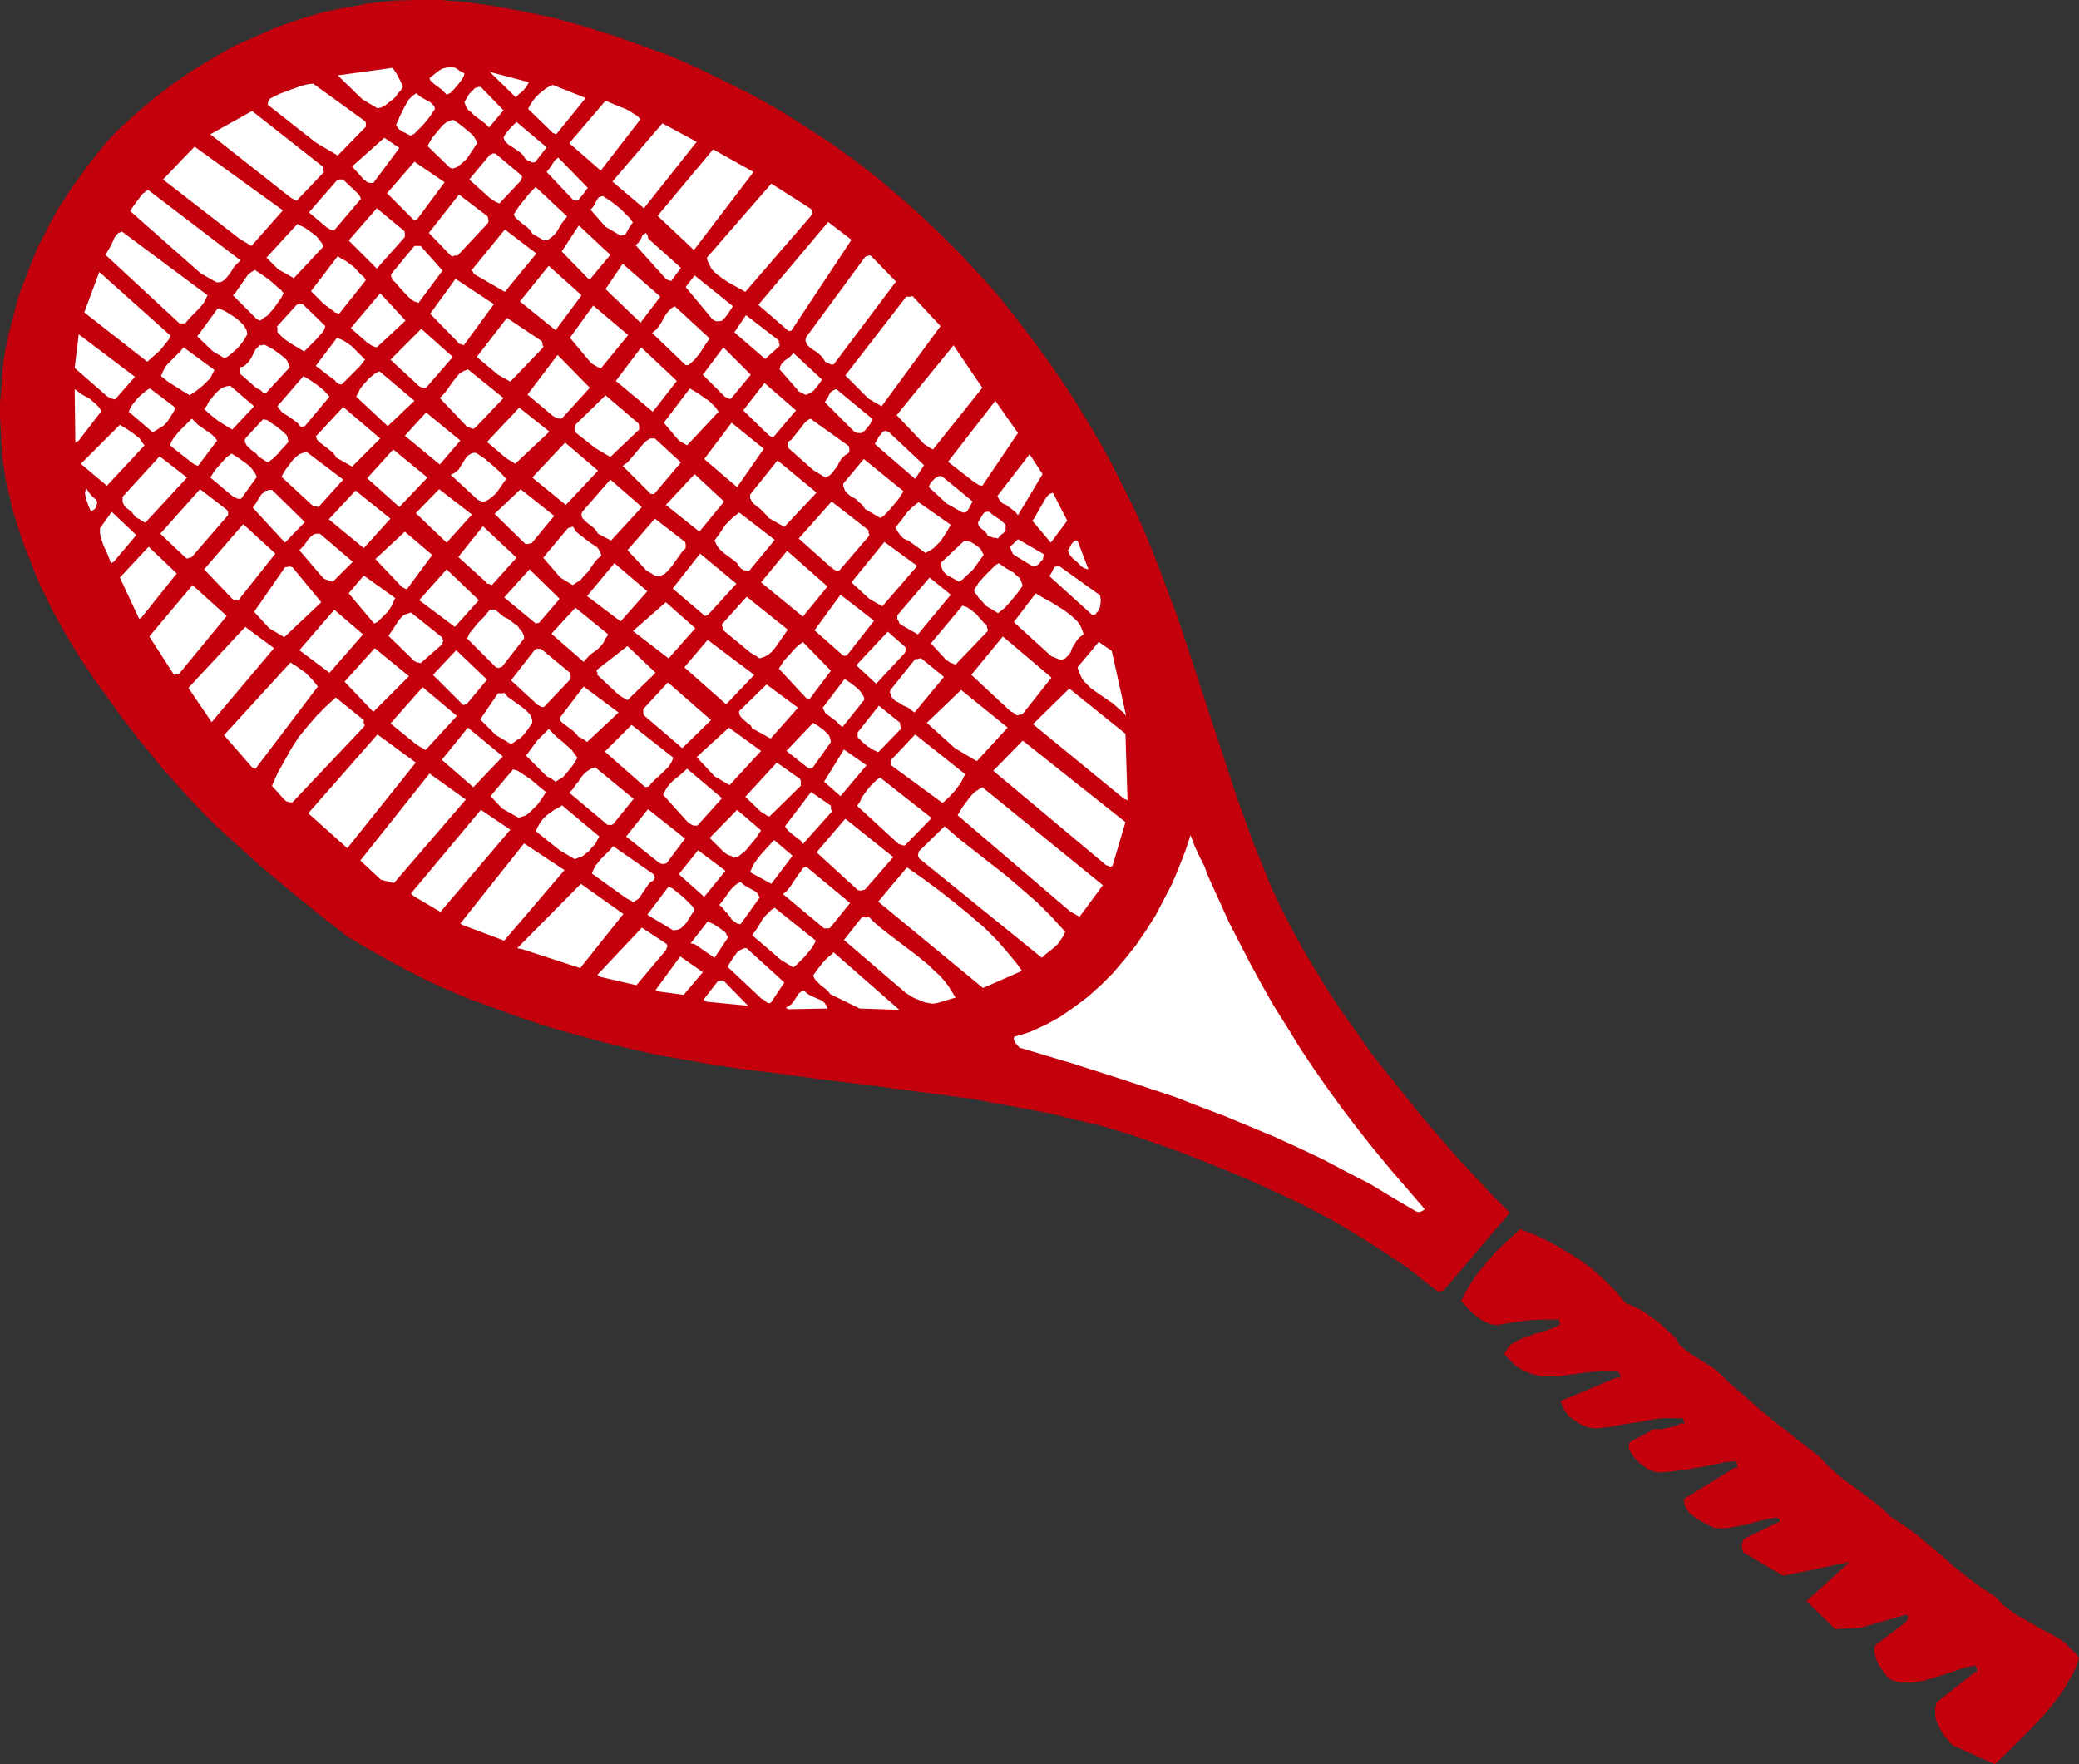 <?xml version="1.0" encoding="UTF-8" standalone="no"?>
<svg
   version="1.0"
   width="129.766mm"
   height="110.108mm"
   id="svg200"
   sodipodi:docname="Tennis - Equipment 17.wmf"
   xmlns:inkscape="http://www.inkscape.org/namespaces/inkscape"
   xmlns:sodipodi="http://sodipodi.sourceforge.net/DTD/sodipodi-0.dtd"
   xmlns="http://www.w3.org/2000/svg"
   xmlns:svg="http://www.w3.org/2000/svg">
  <rect width="100%" height="100%" fill="#333333" stroke="none"/>
  <sodipodi:namedview
     id="namedview200"
     pagecolor="#ffffff"
     bordercolor="#000000"
     borderopacity="0.25"
     inkscape:showpageshadow="2"
     inkscape:pageopacity="0.0"
     inkscape:pagecheckerboard="0"
     inkscape:deskcolor="#d1d1d1"
     inkscape:document-units="mm" />
  <defs
     id="defs1">
    <pattern
       id="WMFhbasepattern"
       patternUnits="userSpaceOnUse"
       width="6"
       height="6"
       x="0"
       y="0" />
  </defs>
  <path
     style="fill:#c4000c;fill-opacity:1;fill-rule:evenodd;stroke:none"
     d="m 81.931,220.926 5.494,3.232 5.494,3.071 5.818,3.071 5.818,2.747 6.141,2.586 6.141,2.263 6.302,2.263 6.302,2.101 6.302,1.778 6.464,1.778 6.626,1.616 6.464,1.455 6.464,1.131 6.464,1.131 6.464,0.97 6.464,0.808 12.12,1.616 11.958,1.455 12.12,1.616 12.12,1.616 5.979,1.131 6.141,1.131 5.979,1.131 5.979,1.455 6.141,1.455 5.979,1.778 6.141,2.101 5.979,2.101 8.242,3.232 8.242,3.394 8.08,3.717 3.878,1.778 4.04,2.101 3.717,1.939 3.878,2.263 3.717,2.263 3.555,2.263 3.717,2.424 3.555,2.424 3.394,2.747 3.394,2.586 h 0.323 0.162 0.162 l 0.162,-0.162 h 0.162 l 0.485,-0.162 15.514,-18.262 -4.363,-4.364 -4.202,-4.525 -4.202,-4.525 -4.04,-4.687 -4.04,-4.687 -3.878,-4.848 -3.878,-4.848 -3.717,-4.687 -3.555,-5.01 -3.555,-5.01 -3.232,-4.848 -3.07,-5.01 -2.909,-4.848 -2.747,-5.01 -2.586,-5.01 -2.262,-4.848 -2.101,-5.172 -2.101,-5.172 -3.878,-10.666 -3.555,-10.828 -7.11,-21.656 -3.555,-10.666 -1.939,-5.172 -1.939,-5.172 -1.939,-5.01 -2.101,-5.01 -2.262,-5.01 -2.586,-5.172 -2.586,-5.172 -2.747,-5.01 -3.07,-5.172 -3.07,-5.01 -3.394,-5.172 -3.394,-4.848 -3.717,-5.01 -3.717,-4.848 -3.878,-4.848 -4.202,-4.687 -4.202,-4.525 -4.525,-4.525 -4.525,-4.364 -4.686,-4.202 -5.494,-4.687 -5.818,-4.525 -5.818,-4.202 -5.979,-3.879 -6.141,-3.879 -6.302,-3.556 -6.464,-3.232 -6.626,-3.232 -6.626,-2.909 -6.787,-2.424 -6.787,-2.424 -6.787,-2.101 L 130.573,4.202 123.624,2.747 116.675,1.455 109.726,0.485 103.909,0 h -5.656 l -5.656,0.162 -5.494,0.646 -5.494,0.97 -5.494,1.131 -5.333,1.616 -5.171,1.778 -5.171,2.263 -5.171,2.263 -4.848,2.747 -4.848,2.909 -4.686,3.232 -4.686,3.556 -4.525,3.879 -4.202,3.879 -2.262,2.424 -2.101,2.586 -2.101,2.586 -1.939,2.747 -1.939,2.586 -1.778,2.747 -1.778,2.747 -1.616,2.909 -1.454,2.909 -1.454,2.747 -1.293,3.071 -1.131,2.909 -1.131,2.909 -1.131,3.071 -0.808,3.071 -0.808,3.071 -0.808,3.071 -0.646,3.071 -0.485,3.232 -0.323,3.071 L 0.323,91.797 0,94.867 v 3.232 l 0.162,3.071 0.162,3.232 0.162,3.071 0.485,3.232 0.485,3.071 0.808,3.232 0.646,3.071 0.97,3.071 0.97,3.071 1.131,3.232 1.293,3.071 1.131,3.071 1.293,2.909 2.747,5.656 3.07,5.495 3.232,5.333 3.555,5.333 3.878,5.333 1.939,2.747 2.101,2.747 2.747,3.555 2.909,3.555 2.909,3.555 3.07,3.394 3.07,3.394 3.07,3.232 3.232,3.232 3.394,3.071 6.626,5.98 6.949,5.818 6.949,5.656 z"
     id="path1" />
  <path
     style="fill:#ffffff;fill-opacity:1;fill-rule:evenodd;stroke:none"
     d="m 89.849,207.512 3.07,0.808 16.968,-19.717 -8.565,-6.141 -16.322,20.525 z"
     id="path2" />
  <path
     style="fill:#ffffff;fill-opacity:1;fill-rule:evenodd;stroke:none"
     d="m 97.606,211.391 6.302,3.717 16.483,-19.394 -6.949,-4.687 -16.483,19.717 z"
     id="path3" />
  <path
     style="fill:#ffffff;fill-opacity:1;fill-rule:evenodd;stroke:none"
     d="m 109.08,218.178 9.858,3.717 14.221,-16.646 -9.534,-6.303 -15.029,18.909 z"
     id="path4" />
  <path
     style="fill:#ffffff;fill-opacity:1;fill-rule:evenodd;stroke:none"
     d="M 81.931,200.078 98.091,179.876 89.041,173.25 72.72,191.835 Z"
     id="path5" />
  <path
     style="fill:#ffffff;fill-opacity:1;fill-rule:evenodd;stroke:none"
     d="m 122.977,223.835 13.898,4.525 10.181,-12.767 -10.019,-7.111 -15.029,15.192 z"
     id="path6" />
  <path
     style="fill:#ffffff;fill-opacity:1;fill-rule:evenodd;stroke:none"
     d="m 66.902,188.442 0.323,0.323 0.485,0.323 0.646,0.162 h 0.646 L 85.971,171.31 v -0.485 l -0.162,-0.162 v -0.323 -0.485 l -6.626,-5.333 -2.262,2.101 -2.262,2.263 -2.101,2.424 -2.101,2.586 -1.778,2.747 -1.616,2.909 -1.616,2.909 -1.293,2.909 z"
     id="path7" />
  <path
     style="fill:#ffffff;fill-opacity:1;fill-rule:evenodd;stroke:none"
     d="m 141.723,230.461 8.403,1.939 6.949,-8.242 0.323,-0.808 v -0.485 l -0.323,-0.323 -5.656,-3.717 -10.504,11.151 z"
     id="path8" />
  <path
     style="fill:#ffffff;fill-opacity:1;fill-rule:evenodd;stroke:none"
     d="m 59.469,181.007 0.808,0.323 14.706,-19.394 -0.646,-0.808 -0.646,-0.808 -1.616,-1.616 -1.778,-1.293 -1.778,-1.131 -15.675,17.131 z"
     id="path9" />
  <path
     style="fill:#ffffff;fill-opacity:1;fill-rule:evenodd;stroke:none"
     d="m 155.136,233.855 6.141,0.808 4.525,-5.333 -5.333,-3.717 -5.818,7.919 z"
     id="path10" />
  <path
     style="fill:#ffffff;fill-opacity:1;fill-rule:evenodd;stroke:none"
     d="M 49.934,170.341 64.64,152.887 57.853,147.877 44.44,162.26 Z"
     id="path11" />
  <path
     style="fill:#c4000c;fill-opacity:1;fill-rule:evenodd;stroke:none"
     d="m 460.559,411.63 10.019,4.525 2.909,-2.747 2.747,-2.747 2.909,-2.909 2.909,-3.071 2.586,-3.071 1.293,-1.778 1.131,-1.616 0.97,-1.778 0.97,-1.616 0.808,-1.778 0.646,-1.939 -0.97,-1.293 -1.131,-0.97 -0.97,-1.131 -1.293,-0.97 -2.586,-1.455 -2.747,-1.455 -2.747,-1.616 -2.586,-1.455 -1.293,-0.97 -1.293,-0.97 -1.131,-1.131 -1.131,-1.131 -3.232,-2.101 -3.232,-2.424 -3.07,-2.424 -2.909,-2.586 -3.07,-2.586 -2.909,-2.424 -3.07,-2.263 -3.07,-1.939 -2.101,-2.101 -2.262,-1.778 -4.363,-3.232 -2.262,-1.616 -1.939,-1.616 -1.939,-1.778 -1.778,-1.939 -5.818,-4.525 -5.494,-4.364 -2.747,-2.263 -2.586,-2.263 -2.586,-2.263 -2.424,-2.101 -0.808,-0.808 -0.808,-0.808 -1.616,-1.455 -1.778,-1.131 -1.778,-1.131 -1.616,-0.97 -1.616,-1.131 -1.454,-1.293 -0.485,-0.808 -0.485,-0.808 -2.747,-2.586 -1.454,-1.293 -1.454,-0.97 -1.454,-1.131 -1.454,-0.808 -1.616,-0.808 -1.616,-0.646 -2.424,-2.909 -2.586,-2.586 -2.909,-2.586 -3.07,-2.263 -3.394,-2.101 -3.394,-1.939 -3.394,-1.616 -3.717,-1.455 -1.939,1.778 -2.101,1.939 -1.939,1.939 -1.939,2.263 -1.778,2.101 -1.616,2.263 -1.454,2.424 -1.131,2.263 0.808,0.808 0.808,0.97 0.97,0.97 0.97,0.808 1.131,0.808 1.131,0.646 1.293,0.485 1.293,0.162 2.101,-0.323 1.778,-0.323 3.555,-0.485 3.555,-0.162 h 1.616 1.778 0.162 0.162 v 0.323 l 0.162,0.323 v 0.646 l -0.162,0.162 -0.162,-0.162 -0.646,0.485 -0.97,0.323 -1.616,0.646 -1.939,0.485 -1.778,0.646 -1.778,0.646 -1.616,0.808 -0.808,0.485 -0.646,0.808 -0.485,0.646 -0.485,0.808 0.808,0.97 0.646,0.646 1.293,1.293 1.616,0.97 1.454,0.646 1.616,0.485 1.616,0.323 h 1.778 1.778 l 3.555,-0.485 3.555,-0.485 3.555,-0.323 h 1.778 1.778 v 0 l 0.162,0.323 0.323,0.646 0.162,0.323 -0.162,0.323 -0.162,0.162 -0.162,-0.162 -0.162,-0.162 -13.574,5.656 0.485,1.293 0.646,1.131 0.808,1.131 1.131,0.808 1.131,0.808 1.293,0.646 1.454,0.485 1.616,0.162 2.747,-0.323 2.586,-0.485 5.171,-0.808 2.424,-0.485 2.424,-0.323 h 2.424 2.424 v -0.162 l 0.162,0.162 0.162,0.808 0.162,0.323 v 0.162 l -0.323,0.162 v -0.162 l -0.323,-0.162 -0.646,0.323 -0.646,0.323 -1.778,0.485 -1.778,0.323 h -0.808 -0.808 l -5.818,3.071 -0.162,0.323 v 0.485 0.97 l 0.646,0.97 0.646,0.97 0.97,0.97 0.97,0.808 1.131,0.808 1.131,0.485 1.131,0.323 h 1.131 l 2.262,-0.162 2.101,-0.323 4.363,-0.646 4.202,-0.808 2.101,-0.485 2.262,-0.162 h 0.162 l 0.162,0.162 0.162,0.646 v 0.485 0.162 l -0.162,0.162 -0.323,-0.162 -12.12,7.434 0.162,1.293 0.485,0.97 0.646,0.97 0.97,0.808 1.131,0.808 1.131,0.646 2.586,1.293 1.778,0.162 1.778,-0.162 1.778,-0.323 1.778,-0.323 3.717,-0.97 1.939,-0.485 1.939,-0.323 0.323,0.162 0.323,0.162 0.162,0.323 v 0.323 l -8.403,4.04 -0.162,0.323 -0.162,0.323 -0.162,0.485 v 0.485 0.323 0.323 l 0.162,0.485 0.162,0.485 9.373,5.495 15.675,-3.232 -10.181,9.212 6.787,6.626 5.979,-0.323 10.666,-3.071 h 0.162 l 0.323,0.162 v 0.162 0.323 l -0.162,0.485 -0.162,0.485 -7.434,5.656 -0.162,1.131 0.162,0.97 0.323,1.131 0.485,1.131 0.646,0.97 0.646,0.97 0.808,0.97 0.97,0.808 1.454,0.485 1.293,0.162 h 1.131 1.293 l 2.586,-0.485 2.262,-0.646 2.424,-0.808 2.424,-0.808 2.424,-0.808 2.424,-0.485 h 0.162 v 0.162 l 0.323,0.646 v 0.323 0.323 0.162 l -0.323,-0.162 -9.211,7.273 -0.323,1.455 v 1.293 l 0.162,1.293 0.485,1.131 0.646,1.293 0.808,1.293 0.97,1.131 z"
     id="path12" />
  <path
     style="fill:#ffffff;fill-opacity:1;fill-rule:evenodd;stroke:none"
     d="m 166.609,236.279 9.858,0.97 -5.818,-5.98 h -0.485 v 0 h -0.162 l -0.323,0.162 h -0.323 l -3.394,4.364 z"
     id="path13" />
  <path
     style="fill:#ffffff;fill-opacity:1;fill-rule:evenodd;stroke:none"
     d="m 42.178,159.028 11.312,-13.737 -8.08,-7.273 -10.181,12.121 5.818,9.05 z"
     id="path14" />
  <path
     style="fill:#ffffff;fill-opacity:1;fill-rule:evenodd;stroke:none"
     d="m 179.699,235.633 0.485,0.162 0.485,0.485 0.485,0.323 h 0.646 l 3.232,-4.848 -8.888,-8.081 h -0.485 v 0 l -0.485,0.162 -0.323,0.162 -0.646,0.323 -0.323,0.323 -0.808,1.131 -0.323,0.485 -0.323,0.485 -0.808,1.293 z"
     id="path15" />
  <path
     style="fill:#ffffff;fill-opacity:1;fill-rule:evenodd;stroke:none"
     d="m 186.001,238.057 9.211,-0.162 -0.323,-0.808 -0.485,-0.646 -0.646,-0.485 -0.808,-0.323 -1.778,-0.808 -0.808,-0.485 -0.646,-0.646 -0.646,0.162 -0.646,0.485 -0.323,0.485 -0.808,1.293 -0.485,0.646 -0.646,0.485 -0.808,0.485 z"
     id="path16" />
  <path
     style="fill:#ffffff;fill-opacity:1;fill-rule:evenodd;stroke:none"
     d="m 33.29,145.776 8.403,-10.505 -6.626,-6.303 -6.787,7.273 4.525,9.697 z"
     id="path17" />
  <path
     style="fill:#ffffff;fill-opacity:1;fill-rule:evenodd;stroke:none"
     d="m 163.862,222.704 4.686,3.232 3.232,-4.848 -0.323,-0.485 -0.323,-0.646 -0.646,-0.485 -0.646,-0.485 -1.454,-0.97 -1.454,-0.646 -4.04,5.172 z"
     id="path18" />
  <path
     style="fill:#ffffff;fill-opacity:1;fill-rule:evenodd;stroke:none"
     d="m 153.197,216.077 5.656,3.394 0.97,-0.162 0.808,-0.323 0.646,-0.646 0.646,-0.646 0.97,-1.616 0.97,-1.455 -0.485,-0.808 -0.646,-0.646 -1.454,-1.455 -1.778,-1.455 -0.808,-0.646 -0.97,-0.485 -5.01,6.626 z"
     id="path19" />
  <path
     style="fill:#ffffff;fill-opacity:1;fill-rule:evenodd;stroke:none"
     d="m 147.056,211.391 0.485,0.323 0.485,0.323 0.646,0.323 0.323,0.162 0.323,0.323 0.808,-0.485 0.646,-0.485 0.97,-1.455 0.97,-1.455 0.646,-0.808 0.808,-0.485 0.162,-0.323 0.162,-0.323 -0.162,-0.485 -0.162,-0.323 -9.534,-6.626 -0.646,0.808 -0.646,0.646 -0.808,0.808 -0.808,0.808 -0.646,0.808 -0.646,0.808 -0.485,0.97 -0.323,0.808 z"
     id="path20" />
  <path
     style="fill:#ffffff;fill-opacity:1;fill-rule:evenodd;stroke:none"
     d="m 132.027,200.563 3.555,2.101 0.808,-0.323 0.97,-0.323 0.808,-0.646 0.808,-0.646 0.646,-0.808 0.808,-0.808 0.485,-0.97 0.485,-0.808 -8.888,-7.434 v 0.162 l -0.808,0.485 -0.97,0.485 -1.778,1.293 -0.808,0.808 -0.646,0.808 -0.646,1.131 -0.485,0.97 z"
     id="path21" />
  <path
     style="fill:#ffffff;fill-opacity:1;fill-rule:evenodd;stroke:none"
     d="m 118.453,190.704 3.717,2.101 h 0.485 l 0.485,-0.162 0.97,-0.323 0.97,-0.808 0.808,-0.808 0.97,-0.97 0.808,-1.131 0.646,-0.97 0.485,-0.808 -0.808,-0.646 -0.97,-0.808 -1.939,-1.616 -1.939,-1.293 -0.97,-0.646 -1.131,-0.323 -5.333,6.303 z"
     id="path22" />
  <path
     style="fill:#ffffff;fill-opacity:1;fill-rule:evenodd;stroke:none"
     d="m 111.665,185.694 6.949,-7.273 -8.242,-6.788 -6.141,7.596 z"
     id="path23" />
  <path
     style="fill:#ffffff;fill-opacity:1;fill-rule:evenodd;stroke:none"
     d="m 195.859,234.501 6.949,3.394 9.373,0.323 -15.514,-13.576 -0.485,0.485 -0.646,0.485 -1.293,1.293 -1.293,1.616 -1.131,1.616 0.323,0.646 0.323,0.485 1.131,1.131 1.293,0.97 0.485,0.485 z"
     id="path24" />
  <path
     style="fill:#ffffff;fill-opacity:1;fill-rule:evenodd;stroke:none"
     d="m 26.826,132.523 5.333,-6.303 -5.818,-5.495 -2.747,3.879 v 1.131 l 0.162,0.97 0.323,0.97 0.323,0.97 0.97,2.101 0.808,2.101 z"
     id="path25" />
  <path
     style="fill:#ffffff;fill-opacity:1;fill-rule:evenodd;stroke:none"
     d="m 98.091,175.512 0.97,0.646 0.646,0.323 0.323,0.162 0.323,0.323 7.434,-8.081 -8.08,-6.788 -7.595,8.566 z"
     id="path26" />
  <path
     style="fill:#ffffff;fill-opacity:1;fill-rule:evenodd;stroke:none"
     d="m 184.224,226.421 2.909,1.778 0.646,-0.485 0.646,-0.646 1.454,-1.455 1.454,-1.778 0.646,-0.97 0.485,-0.97 -9.696,-7.757 -0.808,0.485 -0.646,0.646 -0.808,0.808 -0.646,0.808 -1.131,1.939 -1.293,1.778 z"
     id="path27" />
  <path
     style="fill:#ffffff;fill-opacity:1;fill-rule:evenodd;stroke:none"
     d="m 88.072,167.917 8.403,-8.404 -8.08,-6.626 -7.11,7.919 z"
     id="path28" />
  <path
     style="fill:#ffffff;fill-opacity:1;fill-rule:evenodd;stroke:none"
     d="m 174.689,218.017 4.525,-6.303 -0.323,-0.646 -0.323,-0.485 -0.646,-0.485 -0.646,-0.323 -1.454,-0.808 -0.646,-0.485 -0.485,-0.485 -0.808,0.485 -0.646,0.485 -0.646,0.646 -0.646,0.808 -1.131,1.616 -1.131,1.455 0.646,0.485 0.485,0.646 1.293,1.455 0.485,0.808 0.646,0.485 0.646,0.485 z"
     id="path29" />
  <path
     style="fill:#ffffff;fill-opacity:1;fill-rule:evenodd;stroke:none"
     d="m 77.73,158.705 7.918,-9.05 -6.787,-5.818 -8.242,9.535 z"
     id="path30" />
  <path
     style="fill:#ffffff;fill-opacity:1;fill-rule:evenodd;stroke:none"
     d="m 166.125,211.552 5.01,-6.141 -6.464,-4.848 -4.525,5.656 z"
     id="path31" />
  <path
     style="fill:#ffffff;fill-opacity:1;fill-rule:evenodd;stroke:none"
     d="m 155.621,203.633 h 0.162 l 0.323,0.162 h 0.485 l 0.646,-0.162 4.363,-5.818 -8.726,-6.949 -5.171,6.465 z"
     id="path32" />
  <path
     style="fill:#ffffff;fill-opacity:1;fill-rule:evenodd;stroke:none"
     d="m 63.509,148.2 3.555,2.101 8.726,-8.242 -6.787,-8.242 -0.485,-0.162 h -0.323 l -0.97,0.162 -7.272,10.505 z"
     id="path33" />
  <path
     style="fill:#ffffff;fill-opacity:1;fill-rule:evenodd;stroke:none"
     d="m 143.339,194.583 h 0.323 0.162 0.485 l 0.323,-0.162 4.848,-5.98 -9.05,-7.434 -0.97,0.323 -0.808,0.485 -0.808,0.646 -0.808,0.97 -0.485,0.808 -0.808,0.97 -0.646,0.97 -0.808,0.808 z"
     id="path34" />
  <path
     style="fill:#ffffff;fill-opacity:1;fill-rule:evenodd;stroke:none"
     d="m 54.782,141.25 0.485,0.323 h 0.485 0.485 l 8.726,-10.99 -7.595,-6.949 -9.211,10.666 z"
     id="path35" />
  <path
     style="fill:#ffffff;fill-opacity:1;fill-rule:evenodd;stroke:none"
     d="m 21.816,120.402 0.323,-0.162 0.485,-0.485 0.162,-0.646 0.162,-0.646 -0.162,-0.323 -0.162,-0.323 -0.808,-0.646 -0.808,-0.97 -0.646,-0.97 -0.162,0.485 -0.162,0.646 0.162,0.808 0.162,0.646 0.485,1.455 0.646,1.455 z"
     id="path36" />
  <path
     style="fill:#ffffff;fill-opacity:1;fill-rule:evenodd;stroke:none"
     d="m 213.635,234.178 1.778,1.131 1.939,0.808 0.808,0.323 0.97,0.162 0.97,0.162 0.97,-0.162 4.363,-1.293 -0.808,-1.293 -0.808,-1.293 -0.97,-1.293 -1.131,-1.293 -1.293,-1.131 -1.293,-1.293 -2.747,-2.263 -5.979,-4.525 -2.909,-2.263 -1.293,-1.131 -1.293,-1.293 -0.323,0.162 h -0.808 -0.485 l -4.202,5.333 z"
     id="path37" />
  <path
     style="fill:#ffffff;fill-opacity:1;fill-rule:evenodd;stroke:none"
     d="m 128.957,183.108 0.97,0.485 0.485,0.323 0.646,0.485 0.808,-0.485 0.808,-0.485 0.646,-0.646 0.646,-0.808 1.293,-1.616 0.97,-1.616 -0.646,-0.808 -0.646,-0.97 -1.778,-1.616 -1.939,-1.616 -1.778,-1.778 -0.646,0.646 -0.646,0.646 -1.454,1.455 -1.293,1.778 -1.293,1.778 z"
     id="path38" />
  <path
     style="fill:#ffffff;fill-opacity:1;fill-rule:evenodd;stroke:none"
     d="m 43.955,131.715 h 0.485 l 0.162,-0.162 h 0.323 l 0.323,-0.162 8.242,-9.535 0.323,-0.323 v -0.323 -0.485 l -0.323,-0.485 -6.302,-4.848 -9.373,10.505 z"
     id="path39" />
  <path
     style="fill:#ffffff;fill-opacity:1;fill-rule:evenodd;stroke:none"
     d="m 240.461,247.107 12.443,3.717 12.12,3.879 12.12,4.04 5.818,2.263 5.979,2.263 5.818,2.424 5.818,2.424 5.656,2.586 5.818,2.747 5.494,2.909 5.656,2.909 5.333,3.232 5.494,3.232 0.485,0.162 h 0.485 l 0.646,-0.323 0.485,-0.323 -4.04,-4.687 -4.04,-4.687 -3.878,-4.687 -3.717,-4.687 -3.717,-4.848 -3.394,-4.687 -3.394,-4.848 -3.232,-4.848 -3.07,-5.01 -3.07,-4.848 -2.747,-4.848 -2.747,-5.01 -2.586,-5.01 -2.586,-5.01 -2.262,-5.01 -2.262,-5.01 -0.646,-1.455 -0.485,-1.455 -1.293,-2.586 -1.131,-2.424 -0.97,-2.586 -1.293,3.879 -1.454,3.717 -1.616,3.879 -1.939,3.717 -1.939,3.717 -2.262,3.555 -2.424,3.555 -2.586,3.232 -2.747,3.232 -2.909,2.909 -3.07,2.747 -3.232,2.424 -3.232,2.263 -1.778,0.97 -1.778,0.97 -1.778,0.808 -1.778,0.808 -1.939,0.646 -1.778,0.485 -0.162,0.323 v 0.323 l 0.323,0.808 0.485,0.485 z"
     id="path40" />
  <path
     style="fill:#ffffff;fill-opacity:1;fill-rule:evenodd;stroke:none"
     d="m 116.998,173.411 3.555,2.101 0.808,-0.485 0.646,-0.485 0.808,-0.485 0.646,-0.646 1.131,-1.455 0.97,-1.455 v -0.646 l -0.162,-0.485 -0.162,-0.485 -0.323,-0.485 -0.808,-0.808 -0.97,-0.808 -1.131,-0.808 -1.131,-0.808 -1.131,-0.808 -0.808,-0.97 -0.323,0.162 h -0.162 -0.162 -0.323 -0.485 l -4.202,6.141 z"
     id="path41" />
  <path
     style="fill:#ffffff;fill-opacity:1;fill-rule:evenodd;stroke:none"
     d="m 194.405,218.987 h 0.323 0.808 l 0.323,-0.162 4.686,-5.818 -10.342,-8.566 -0.808,0.323 -0.485,0.808 -0.646,0.808 -0.646,0.97 -1.293,1.939 -0.808,0.97 -0.808,0.646 z"
     id="path42" />
  <path
     style="fill:#ffffff;fill-opacity:1;fill-rule:evenodd;stroke:none"
     d="m 31.997,122.018 0.97,0.485 0.485,0.323 0.808,0.485 9.858,-10.666 -6.464,-5.01 -8.726,9.535 v 0.646 0.646 l 0.323,0.646 0.485,0.646 0.646,0.485 0.646,0.485 z"
     id="path43" />
  <path
     style="fill:#ffffff;fill-opacity:1;fill-rule:evenodd;stroke:none"
     d="m 109.241,166.3 0.808,-0.162 4.848,-5.818 -7.272,-6.949 -5.494,5.818 z"
     id="path44" />
  <path
     style="fill:#ffffff;fill-opacity:1;fill-rule:evenodd;stroke:none"
     d="m 181.961,208.482 5.01,-6.626 -4.363,-3.717 -1.616,1.778 -1.616,1.778 -1.454,1.939 -0.485,0.97 -0.485,1.131 z"
     id="path45" />
  <path
     style="fill:#ffffff;fill-opacity:1;fill-rule:evenodd;stroke:none"
     d="m 25.21,114.584 8.888,-9.535 -0.646,-0.808 -0.485,-0.808 -1.454,-1.131 -1.616,-1.131 -1.616,-0.97 -9.211,9.212 z"
     id="path46" />
  <path
     style="fill:#ffffff;fill-opacity:1;fill-rule:evenodd;stroke:none"
     d="m 170.811,201.047 0.97,0.646 0.646,0.162 0.646,0.485 1.131,-0.323 0.808,-0.646 0.97,-0.808 0.646,-0.808 1.616,-1.939 1.293,-1.939 -5.656,-4.848 -6.464,6.626 z"
     id="path47" />
  <path
     style="fill:#ffffff;fill-opacity:1;fill-rule:evenodd;stroke:none"
     d="m 97.768,155.957 0.646,0.323 h 0.323 l 0.485,0.162 5.171,-4.525 v -0.323 l 0.162,-0.485 -0.323,-0.808 -7.272,-5.818 -0.97,0.323 -0.808,0.323 -0.646,0.646 -0.646,0.808 -1.131,1.778 -1.131,1.616 z"
     id="path48" />
  <path
     style="fill:#ffffff;fill-opacity:1;fill-rule:evenodd;stroke:none"
     d="m 162.246,193.936 0.485,0.323 0.485,0.323 0.485,0.162 h 0.808 l 5.818,-6.465 -8.242,-6.949 -1.616,1.455 -1.616,1.293 -0.808,0.808 -0.646,0.808 -0.485,0.808 -0.485,0.97 z"
     id="path49" />
  <path
     style="fill:#ffffff;fill-opacity:1;fill-rule:evenodd;stroke:none"
     d="m 231.896,233.047 9.211,-4.04 -1.293,-1.778 -1.454,-1.778 -2.909,-3.394 -3.232,-3.232 -3.555,-3.071 -3.555,-2.909 -3.717,-2.909 -3.717,-2.747 -3.717,-2.586 -6.787,8.081 z"
     id="path50" />
  <path
     style="fill:#ffffff;fill-opacity:1;fill-rule:evenodd;stroke:none"
     d="m 152.227,185.694 0.808,-0.162 0.646,-0.808 0.808,-0.808 1.616,-1.455 0.808,-0.808 0.808,-0.808 0.646,-0.97 0.485,-1.131 -9.858,-7.757 -6.302,6.303 z"
     id="path51" />
  <path
     style="fill:#ffffff;fill-opacity:1;fill-rule:evenodd;stroke:none"
     d="m 88.234,147.068 0.808,-0.323 1.293,-1.293 1.131,-1.131 0.97,-1.455 0.323,-0.808 0.485,-0.97 -7.434,-5.333 -3.555,4.202 z"
     id="path52" />
  <path
     style="fill:#ffffff;fill-opacity:1;fill-rule:evenodd;stroke:none"
     d="m 18.584,103.918 5.333,-6.949 -0.485,-0.808 -0.808,-0.808 -1.454,-1.293 -1.778,-0.97 -1.778,-1.293 0.162,12.606 z"
     id="path53" />
  <path
     style="fill:#ffffff;fill-opacity:1;fill-rule:evenodd;stroke:none"
     d="m 136.39,173.735 0.97,0.485 0.485,0.323 0.646,0.485 7.434,-6.949 -8.242,-6.141 -5.656,7.434 0.162,0.646 0.485,0.485 1.293,0.97 1.293,0.97 0.646,0.646 z"
     id="path54" />
  <path
     style="fill:#ffffff;fill-opacity:1;fill-rule:evenodd;stroke:none"
     d="m 76.275,136.402 0.646,0.323 0.485,0.162 0.485,0.162 0.646,0.162 4.686,-4.687 -7.757,-6.626 h -0.323 -0.485 l -0.646,0.162 -0.646,0.485 -0.646,0.646 -0.97,1.455 -0.646,0.646 -0.485,0.485 z"
     id="path55" />
  <path
     style="fill:#ffffff;fill-opacity:1;fill-rule:evenodd;stroke:none"
     d="m 126.856,166.3 0.646,0.323 0.323,0.162 h 0.485 l 6.302,-6.626 v -0.323 -0.162 -0.323 l -0.162,-0.162 v -0.485 l -6.626,-5.495 -0.323,-0.162 h -0.485 -0.323 l -0.485,0.162 -5.656,7.273 z"
     id="path56" />
  <path
     style="fill:#ffffff;fill-opacity:1;fill-rule:evenodd;stroke:none"
     d="m 202,209.613 0.162,0.162 0.162,0.162 0.646,0.162 0.646,-0.162 h 0.162 l 0.323,-0.162 6.626,-7.596 -11.312,-9.05 -6.787,7.919 z"
     id="path57" />
  <path
     style="fill:#ffffff;fill-opacity:1;fill-rule:evenodd;stroke:none"
     d="m 67.226,127.998 4.686,-4.848 -7.757,-7.596 h -0.646 -0.162 l -0.162,0.162 h -0.485 l -0.485,0.485 -0.485,0.323 -0.646,0.97 -0.646,1.131 -0.808,1.131 z"
     id="path58" />
  <path
     style="fill:#ffffff;fill-opacity:1;fill-rule:evenodd;stroke:none"
     d="m 117.645,157.573 0.808,-0.323 5.171,-6.626 v -0.485 l -0.162,-0.485 -0.323,-0.646 -0.323,-0.323 -0.646,-0.97 -1.131,-0.808 -0.97,-0.808 -1.293,-0.646 -0.97,-0.808 -0.97,-0.808 h -0.485 -0.162 -0.162 -0.485 l -1.293,1.616 -1.616,1.616 -1.293,1.616 -0.646,0.808 -0.485,1.131 6.787,6.788 z"
     id="path59" />
  <path
     style="fill:#ffffff;fill-opacity:1;fill-rule:evenodd;stroke:none"
     d="m 189.395,199.108 6.787,-7.596 v -0.485 h -0.162 v -0.323 -0.162 -0.485 l -4.686,-3.232 -6.141,8.081 0.323,0.485 0.323,0.485 1.131,0.97 1.293,0.97 0.646,0.485 z"
     id="path60" />
  <path
     style="fill:#ffffff;fill-opacity:1;fill-rule:evenodd;stroke:none"
     d="m 107.302,147.877 5.656,-6.303 -7.595,-7.273 -6.464,7.273 z"
     id="path61" />
  <path
     style="fill:#ffffff;fill-opacity:1;fill-rule:evenodd;stroke:none"
     d="m 179.537,191.512 0.808,0.485 0.485,0.323 0.646,0.323 7.434,-7.273 v -0.485 -0.162 -0.485 l -0.162,-0.485 -5.494,-3.879 -7.434,8.081 z"
     id="path62" />
  <path
     style="fill:#ffffff;fill-opacity:1;fill-rule:evenodd;stroke:none"
     d="m 54.621,116.847 0.485,0.323 0.323,0.162 0.646,0.323 h 0.808 l 3.717,-5.172 -0.485,-0.97 -0.485,-0.646 -0.646,-0.808 -0.808,-0.646 -1.778,-1.293 -1.778,-1.131 -0.646,0.485 -0.646,0.485 -1.293,1.455 -1.293,1.455 -1.131,1.778 z"
     id="path63" />
  <path
     style="fill:#ffffff;fill-opacity:1;fill-rule:evenodd;stroke:none"
     d="m 168.549,183.108 3.555,2.101 7.434,-8.081 -7.595,-5.495 -7.595,6.949 z"
     id="path64" />
  <path
     style="fill:#ffffff;fill-opacity:1;fill-rule:evenodd;stroke:none"
     d="m 45.41,109.251 0.485,0.323 0.808,0.323 4.525,-5.98 -0.485,-0.646 -0.808,-0.808 -1.616,-1.131 -1.616,-1.131 -0.808,-0.808 -0.646,-0.646 -0.808,0.808 -0.646,0.646 -1.616,1.616 -0.646,0.808 -0.646,0.808 -0.485,0.808 -0.323,0.808 z"
     id="path65" />
  <path
     style="fill:#ffffff;fill-opacity:1;fill-rule:evenodd;stroke:none"
     d="m 94.697,138.341 0.162,0.162 0.323,0.162 0.323,0.162 0.485,0.162 5.979,-8.081 -6.464,-5.495 -6.949,6.465 z"
     id="path66" />
  <path
     style="fill:#ffffff;fill-opacity:1;fill-rule:evenodd;stroke:none"
     d="m 160.953,176.482 6.787,-6.626 -10.181,-8.889 -5.818,6.303 v 0.485 0.485 l 0.162,0.485 z"
     id="path67" />
  <path
     style="fill:#ffffff;fill-opacity:1;fill-rule:evenodd;stroke:none"
     d="m 245.793,225.936 0.646,-0.646 0.808,-0.646 1.616,-1.293 0.808,-0.808 0.646,-0.97 0.646,-0.97 0.323,-0.808 -3.232,-3.555 -3.394,-3.394 -3.555,-3.071 -3.555,-3.071 -3.717,-2.909 -7.434,-5.818 -3.555,-3.071 -6.141,5.98 v 0.323 l -0.162,0.485 0.162,0.485 0.162,0.323 z"
     id="path68" />
  <path
     style="fill:#ffffff;fill-opacity:1;fill-rule:evenodd;stroke:none"
     d="m 36.037,101.978 0.808,-0.485 0.97,-0.646 0.808,-0.485 0.808,-0.808 0.485,-0.808 0.646,-0.97 0.485,-0.808 0.323,-0.808 -5.979,-4.525 -0.646,0.323 -0.808,0.646 -1.454,1.293 -0.646,0.808 -0.646,0.808 -0.485,0.808 -0.323,0.808 z"
     id="path69" />
  <path
     style="fill:#ffffff;fill-opacity:1;fill-rule:evenodd;stroke:none"
     d="m 85.81,129.291 6.302,-6.949 -8.242,-6.626 -6.302,6.788 z"
     id="path70" />
  <path
     style="fill:#ffffff;fill-opacity:1;fill-rule:evenodd;stroke:none"
     d="m 25.371,93.574 0.323,0.162 0.323,0.162 0.485,0.162 0.646,0.162 4.686,-5.333 -13.251,-10.02 -0.97,7.919 z"
     id="path71" />
  <path
     style="fill:#ffffff;fill-opacity:1;fill-rule:evenodd;stroke:none"
     d="m 145.925,163.876 0.97,0.646 0.646,0.323 0.485,0.323 6.626,-6.465 -6.626,-6.303 -7.272,5.656 v 0.323 l 0.162,0.162 v 0.323 0.323 z"
     id="path72" />
  <path
     style="fill:#ffffff;fill-opacity:1;fill-rule:evenodd;stroke:none"
     d="m 73.043,118.624 0.323,0.323 0.485,0.323 0.485,0.162 0.808,0.162 5.818,-6.465 -8.565,-6.465 -0.97,0.162 -0.808,0.323 -0.808,0.646 -0.808,0.808 -1.454,1.939 -0.646,0.97 -0.485,0.97 z"
     id="path73" />
  <path
     style="fill:#ffffff;fill-opacity:1;fill-rule:evenodd;stroke:none"
     d="m 137.683,156.119 1.454,-1.616 1.778,-1.293 0.808,-0.808 0.646,-0.808 0.485,-0.97 0.646,-0.97 -7.757,-6.303 -5.656,6.141 z"
     id="path74" />
  <path
     style="fill:#ffffff;fill-opacity:1;fill-rule:evenodd;stroke:none"
     d="m 212.019,199.108 0.646,0.162 0.323,0.162 h 0.485 l 6.302,-6.465 -12.12,-9.535 -0.808,0.485 -0.646,0.646 -0.808,0.808 -0.808,0.97 -1.293,1.778 -0.485,1.131 -0.646,0.808 z"
     id="path75" />
  <path
     style="fill:#ffffff;fill-opacity:1;fill-rule:evenodd;stroke:none"
     d="m 126.371,147.068 0.808,-0.162 4.848,-5.656 -7.11,-6.949 -5.979,6.626 z"
     id="path76" />
  <path
     style="fill:#ffffff;fill-opacity:1;fill-rule:evenodd;stroke:none"
     d="m 60.923,107.635 0.97,0.646 1.293,0.808 0.646,-0.485 0.646,-0.485 1.293,-1.293 0.485,-0.646 0.646,-0.646 1.131,-1.293 v -0.323 l -0.162,-0.162 v -0.323 -0.162 l -0.162,-0.485 -1.131,-1.131 -1.454,-1.131 -1.454,-0.97 -0.646,-0.485 -0.97,-0.162 -4.04,4.364 -0.162,0.323 -0.162,0.323 0.162,0.485 0.323,0.646 0.485,0.485 0.485,0.485 0.646,0.485 0.646,0.485 z"
     id="path77" />
  <path
     style="fill:#ffffff;fill-opacity:1;fill-rule:evenodd;stroke:none"
     d="m 198.283,187.795 6.141,-7.273 -5.333,-3.717 -4.686,7.596 z"
     id="path78" />
  <path
     style="fill:#ffffff;fill-opacity:1;fill-rule:evenodd;stroke:none"
     d="m 54.782,101.332 5.171,-5.495 -5.656,-4.848 -0.97,0.162 -0.97,0.323 -0.808,0.646 -0.808,0.808 -1.454,1.778 -0.485,0.97 -0.646,0.808 1.616,1.455 1.616,1.293 1.778,1.131 z"
     id="path79" />
  <path
     style="fill:#ffffff;fill-opacity:1;fill-rule:evenodd;stroke:none"
     d="m 114.736,137.372 0.162,0.323 h 0.323 l 0.808,0.323 5.818,-6.465 -7.918,-7.434 -5.818,7.273 z"
     id="path80" />
  <path
     style="fill:#ffffff;fill-opacity:1;fill-rule:evenodd;stroke:none"
     d="m 190.849,181.331 0.808,-0.162 4.363,-6.141 -0.162,-0.808 -0.323,-0.808 -0.485,-0.485 -0.646,-0.646 -1.293,-0.97 -1.293,-0.808 -6.302,6.626 z"
     id="path81" />
  <path
     style="fill:#ffffff;fill-opacity:1;fill-rule:evenodd;stroke:none"
     d="m 44.763,93.251 0.646,-0.485 0.808,-0.485 1.778,-1.455 0.808,-0.808 0.808,-0.808 0.485,-0.97 0.485,-0.97 -7.272,-5.333 -0.646,0.808 -0.808,0.808 -1.454,1.455 -0.808,0.808 -0.646,0.808 -0.485,0.97 -0.485,1.131 1.616,1.293 1.778,1.131 1.778,1.131 z"
     id="path82" />
  <path
     style="fill:#ffffff;fill-opacity:1;fill-rule:evenodd;stroke:none"
     d="m 105.363,127.998 5.979,-6.626 -7.757,-5.98 -5.494,5.656 z"
     id="path83" />
  <path
     style="fill:#ffffff;fill-opacity:1;fill-rule:evenodd;stroke:none"
     d="m 177.437,171.795 4.363,2.424 6.464,-7.273 -7.434,-5.495 -6.464,6.303 v 0.485 l 0.162,0.485 0.323,0.485 0.485,0.485 1.131,0.97 0.646,0.485 z"
     id="path84" />
  <path
     style="fill:#ffffff;fill-opacity:1;fill-rule:evenodd;stroke:none"
     d="m 34.744,85.332 1.454,-1.293 1.616,-1.455 1.293,-1.616 0.646,-0.808 0.485,-0.97 -16.806,-15.03 -3.555,9.535 z"
     id="path85" />
  <path
     style="fill:#ffffff;fill-opacity:1;fill-rule:evenodd;stroke:none"
     d="m 171.296,166.139 6.626,-6.949 -10.989,-8.242 -5.494,6.465 z"
     id="path86" />
  <path
     style="fill:#ffffff;fill-opacity:1;fill-rule:evenodd;stroke:none"
     d="m 252.581,215.108 0.97,0.485 0.485,0.323 0.646,0.323 5.494,-7.434 -28.442,-23.111 -0.808,0.485 -0.97,0.646 -0.808,0.808 -0.646,0.808 -1.454,1.939 -1.131,1.939 z"
     id="path87" />
  <path
     style="fill:#ffffff;fill-opacity:1;fill-rule:evenodd;stroke:none"
     d="m 94.213,119.594 6.626,-6.949 -8.08,-6.626 -6.141,6.788 z"
     id="path88" />
  <path
     style="fill:#ffffff;fill-opacity:1;fill-rule:evenodd;stroke:none"
     d="m 157.721,155.311 6.302,-7.111 -6.949,-6.141 -7.757,6.788 z"
     id="path89" />
  <path
     style="fill:#ffffff;fill-opacity:1;fill-rule:evenodd;stroke:none"
     d="m 79.346,107.958 3.717,2.101 6.626,-6.626 -8.726,-7.434 -6.464,6.949 0.323,0.808 0.646,0.646 1.293,0.97 1.454,1.131 0.646,0.646 z"
     id="path90" />
  <path
     style="fill:#ffffff;fill-opacity:1;fill-rule:evenodd;stroke:none"
     d="m 146.409,146.584 6.302,-7.111 -7.757,-6.626 -6.464,7.757 z"
     id="path91" />
  <path
     style="fill:#ffffff;fill-opacity:1;fill-rule:evenodd;stroke:none"
     d="m 70.942,100.685 0.97,-0.162 5.818,-6.949 -1.293,-1.455 -1.616,-1.293 -1.616,-1.131 -1.616,-0.97 -6.141,7.111 0.485,0.646 0.485,0.646 0.646,0.485 0.808,0.485 1.616,1.131 0.808,0.646 z"
     id="path92" />
  <path
     style="fill:#ffffff;fill-opacity:1;fill-rule:evenodd;stroke:none"
     d="m 222.361,189.411 1.616,-1.455 1.454,-1.616 1.293,-1.778 0.485,-0.97 0.485,-0.97 -11.797,-9.374 -5.656,5.98 v 0.808 0.162 0.323 z"
     id="path93" />
  <path
     style="fill:#ffffff;fill-opacity:1;fill-rule:evenodd;stroke:none"
     d="m 132.189,136.24 2.909,1.778 0.97,-0.646 0.97,-0.646 0.808,-0.97 0.808,-0.808 1.454,-2.101 0.808,-0.97 0.97,-0.808 -0.162,-0.485 -0.162,-0.485 -0.646,-0.97 -0.97,-0.646 -0.97,-0.646 -2.101,-1.616 -0.97,-0.808 -0.323,-0.485 -0.323,-0.646 h -0.485 v 0.162 h -0.485 l -0.323,0.162 -5.818,6.949 z"
     id="path94" />
  <path
     style="fill:#ffffff;fill-opacity:1;fill-rule:evenodd;stroke:none"
     d="m 60.6,91.635 0.485,0.162 0.485,0.323 0.485,0.485 h 0.162 l 0.485,0.162 5.656,-6.141 -0.323,-0.808 -0.323,-0.808 -0.646,-0.646 -0.808,-0.646 -1.778,-1.293 -1.778,-0.97 -0.485,-0.162 -0.485,0.162 h -0.485 l -0.323,0.323 -0.646,0.646 -0.485,0.97 -0.485,0.97 -0.646,0.97 -0.808,0.808 -0.485,0.323 -0.646,0.162 -0.162,0.485 v 0.323 0.485 l 0.162,0.323 z"
     id="path95" />
  <path
     style="fill:#ffffff;fill-opacity:1;fill-rule:evenodd;stroke:none"
     d="m 207.171,177.452 5.333,-5.495 v -0.485 l -0.162,-0.323 v -0.162 -0.485 l -5.01,-4.04 -5.01,6.303 v 0.646 0.162 0.323 l 1.131,1.131 1.131,0.97 1.293,0.808 0.646,0.323 z"
     id="path96" />
  <path
     style="fill:#ffffff;fill-opacity:1;fill-rule:evenodd;stroke:none"
     d="m 123.947,128.321 h 0.323 0.323 0.162 l 0.162,-0.162 h 0.485 l 5.333,-6.465 -7.918,-6.303 -6.141,5.818 z"
     id="path97" />
  <path
     style="fill:#ffffff;fill-opacity:1;fill-rule:evenodd;stroke:none"
     d="m 198.283,171.149 0.485,0.323 5.171,-6.465 -0.162,-0.646 -0.485,-0.808 -0.485,-0.646 -0.646,-0.646 -1.454,-1.131 -1.454,-0.97 -5.171,6.788 0.323,0.646 0.323,0.646 1.293,0.97 1.131,0.808 0.646,0.646 z"
     id="path98" />
  <path
     style="fill:#ffffff;fill-opacity:1;fill-rule:evenodd;stroke:none"
     d="m 50.258,82.908 2.747,1.616 0.808,-0.485 0.808,-0.646 1.454,-1.293 1.293,-1.616 0.97,-1.616 -0.162,-0.97 -0.646,-1.131 -0.97,-0.97 -0.97,-0.808 -0.97,-0.646 -1.293,-0.808 -0.97,-0.485 -0.97,-0.323 -4.848,6.626 z"
     id="path99" />
  <path
     style="fill:#ffffff;fill-opacity:1;fill-rule:evenodd;stroke:none"
     d="m 190.203,164.684 0.808,0.162 5.01,-6.626 -6.626,-6.788 -1.616,1.293 -1.454,1.616 -1.454,1.616 -1.131,1.778 z"
     id="path100" />
  <path
     style="fill:#ffffff;fill-opacity:1;fill-rule:evenodd;stroke:none"
     d="m 42.339,76.282 h 0.323 0.323 0.162 0.323 l 0.323,-0.162 1.293,-1.455 1.454,-1.455 1.454,-1.616 0.485,-0.97 0.485,-0.97 -20.2,-15.03 -0.808,0.323 -0.485,0.485 -0.485,0.646 -0.323,0.808 -0.808,1.616 -0.485,0.808 -0.485,0.808 z"
     id="path101" />
  <path
     style="fill:#ffffff;fill-opacity:1;fill-rule:evenodd;stroke:none"
     d="m 112.797,117.978 h 0.162 l 0.323,0.162 0.485,0.162 h 0.485 l 0.808,-0.323 0.646,-0.485 0.808,-0.646 0.646,-0.646 1.131,-1.616 1.131,-1.616 -1.454,-1.616 -1.778,-1.616 -1.939,-1.616 -1.939,-1.293 h -0.646 l -0.485,0.162 -0.808,0.485 -0.646,0.808 -0.485,0.808 -1.131,1.778 -0.808,0.646 -0.97,0.485 z"
     id="path102" />
  <path
     style="fill:#ffffff;fill-opacity:1;fill-rule:evenodd;stroke:none"
     d="m 260.984,204.118 h 0.162 l 0.323,0.162 0.485,0.162 0.485,-0.162 3.07,-10.343 -24.24,-19.232 -6.949,7.111 z"
     id="path103" />
  <path
     style="fill:#ffffff;fill-opacity:1;fill-rule:evenodd;stroke:none"
     d="m 103.747,109.574 4.848,-5.656 -8.08,-6.626 -5.01,5.495 z"
     id="path104" />
  <path
     style="fill:#ffffff;fill-opacity:1;fill-rule:evenodd;stroke:none"
     d="m 177.113,154.018 1.131,0.646 0.97,0.646 0.97,-0.323 0.97,-0.485 0.97,-0.808 0.808,-0.97 1.454,-2.101 0.808,-1.131 0.646,-0.97 -9.696,-7.757 -5.818,6.465 v 0.323 0.162 l 0.162,0.162 v 0.323 l 0.162,0.485 z"
     id="path105" />
  <path
     style="fill:#ffffff;fill-opacity:1;fill-rule:evenodd;stroke:none"
     d="m 166.286,145.291 0.646,-0.162 6.787,-7.434 -8.565,-7.111 -6.464,8.242 z"
     id="path106" />
  <path
     style="fill:#ffffff;fill-opacity:1;fill-rule:evenodd;stroke:none"
     d="m 91.465,100.524 6.302,-5.98 -8.242,-6.949 -0.808,0.323 -0.808,0.646 -0.808,0.646 -1.454,1.616 -0.646,0.808 -0.485,0.97 -0.485,0.97 z"
     id="path107" />
  <path
     style="fill:#ffffff;fill-opacity:1;fill-rule:evenodd;stroke:none"
     d="m 152.55,134.624 1.131,0.646 0.485,0.323 0.646,0.323 h 0.646 l 0.485,-0.162 0.485,-0.162 0.485,-0.323 0.808,-0.808 0.808,-0.97 0.808,-1.131 0.808,-1.131 0.808,-1.131 0.808,-0.808 v -0.323 -0.646 l -0.162,-0.485 -7.11,-5.495 -6.464,7.434 z"
     id="path108" />
  <path
     style="fill:#ffffff;fill-opacity:1;fill-rule:evenodd;stroke:none"
     d="m 78.699,89.534 0.323,0.162 0.162,0.323 0.162,0.162 0.485,0.323 0.323,0.162 h 0.485 l 1.293,-1.293 1.454,-1.455 1.454,-1.455 0.646,-0.808 0.646,-0.808 -0.808,-0.808 -0.808,-0.808 -1.616,-1.616 -1.616,-1.131 -0.97,-0.485 -0.808,-0.323 -5.01,6.626 z"
     id="path109" />
  <path
     style="fill:#ffffff;fill-opacity:1;fill-rule:evenodd;stroke:none"
     d="m 225.27,176.482 5.171,3.071 7.272,-7.919 -10.989,-8.889 -8.08,7.757 z"
     id="path110" />
  <path
     style="fill:#ffffff;fill-opacity:1;fill-rule:evenodd;stroke:none"
     d="m 141.077,125.897 3.07,1.616 7.272,-7.919 -7.434,-6.465 -6.626,7.596 -0.162,0.485 v 0.323 l 0.162,0.646 0.485,0.485 0.646,0.646 0.646,0.485 0.808,0.646 0.646,0.646 z"
     id="path111" />
  <path
     style="fill:#ffffff;fill-opacity:1;fill-rule:evenodd;stroke:none"
     d="m 71.75,82.908 1.293,-1.293 1.454,-1.455 1.293,-1.455 0.646,-0.808 0.323,-0.97 -5.333,-5.172 h -0.323 -0.162 -0.485 l -0.485,0.162 -4.686,5.172 0.162,0.162 v 0.323 0.162 0.323 0.323 l 0.646,0.646 0.808,0.808 1.616,1.131 1.616,0.97 z"
     id="path112" />
  <path
     style="fill:#ffffff;fill-opacity:1;fill-rule:evenodd;stroke:none"
     d="m 215.736,168.078 6.949,-8.404 -5.333,-4.364 h -0.485 l -0.323,0.162 h -0.162 -0.485 l -5.818,7.273 -0.162,0.485 0.162,0.485 0.162,0.323 0.162,0.485 0.808,0.808 0.97,0.485 0.97,0.646 1.131,0.485 0.808,0.646 z"
     id="path113" />
  <path
     style="fill:#ffffff;fill-opacity:1;fill-rule:evenodd;stroke:none"
     d="m 133.481,119.109 7.595,-8.081 -7.757,-6.626 -7.757,8.242 z"
     id="path114" />
  <path
     style="fill:#ffffff;fill-opacity:1;fill-rule:evenodd;stroke:none"
     d="m 60.6,75.312 0.808,0.323 0.808,-0.646 0.808,-0.485 1.454,-1.616 1.293,-1.778 0.646,-0.97 0.485,-0.97 -0.646,-0.808 -0.808,-0.646 -1.616,-1.455 -1.778,-1.293 -1.939,-1.293 -0.808,0.485 -0.808,0.646 -1.131,1.616 -1.131,1.616 -0.646,0.97 -0.646,0.646 z"
     id="path115" />
  <path
     style="fill:#ffffff;fill-opacity:1;fill-rule:evenodd;stroke:none"
     d="m 206.686,161.29 6.787,-7.273 0.162,-0.485 v -0.485 -0.323 l -0.323,-0.323 -3.878,-3.394 -7.434,7.919 z"
     id="path116" />
  <path
     style="fill:#ffffff;fill-opacity:1;fill-rule:evenodd;stroke:none"
     d="m 119.261,107.958 0.97,0.646 0.646,0.323 0.646,0.485 8.08,-7.596 -7.11,-5.656 -7.595,8.081 z"
     id="path117" />
  <path
     style="fill:#ffffff;fill-opacity:1;fill-rule:evenodd;stroke:none"
     d="m 198.929,154.664 h 0.808 l 6.464,-8.242 -7.918,-6.141 -6.141,8.404 z"
     id="path118" />
  <path
     style="fill:#ffffff;fill-opacity:1;fill-rule:evenodd;stroke:none"
     d="m 47.349,64.484 3.717,2.101 h 0.485 0.485 l 0.808,-0.485 0.646,-0.646 0.646,-0.808 0.646,-0.97 0.485,-0.808 0.808,-0.808 0.646,-0.646 -21.816,-16.646 -0.646,0.485 -0.646,0.485 -0.97,1.293 -0.97,1.293 -0.97,1.455 z"
     id="path119" />
  <path
     style="fill:#ffffff;fill-opacity:1;fill-rule:evenodd;stroke:none"
     d="m 110.211,100.685 0.485,0.162 0.485,0.162 0.485,0.162 0.485,-0.323 6.626,-6.949 -8.403,-6.788 -1.131,0.485 -0.97,0.646 -0.646,0.808 -0.808,0.97 -1.454,2.101 -0.808,0.97 -0.808,0.808 z"
     id="path120" />
  <path
     style="fill:#ffffff;fill-opacity:1;fill-rule:evenodd;stroke:none"
     d="m 189.395,145.452 5.818,-7.111 -9.534,-8.404 -6.141,7.434 z"
     id="path121" />
  <path
     style="fill:#ffffff;fill-opacity:1;fill-rule:evenodd;stroke:none"
     d="m 98.414,90.665 0.323,0.323 0.485,0.323 0.646,0.162 h 0.646 l 6.302,-7.273 -7.434,-6.626 -7.272,7.273 z"
     id="path122" />
  <path
     style="fill:#ffffff;fill-opacity:1;fill-rule:evenodd;stroke:none"
     d="m 265.185,188.442 0.808,0.323 -0.485,-15.677 -13.251,-10.666 -8.565,8.404 z"
     id="path123" />
  <path
     style="fill:#ffffff;fill-opacity:1;fill-rule:evenodd;stroke:none"
     d="m 174.528,133.816 0.323,0.323 0.485,0.323 0.646,0.162 0.646,0.162 6.141,-7.434 -8.403,-6.465 -0.808,0.646 -0.808,0.646 -1.616,1.616 -1.293,1.939 -1.293,1.778 0.485,0.97 0.485,0.808 0.808,0.808 0.808,0.646 1.778,1.293 0.97,0.808 z"
     id="path124" />
  <path
     style="fill:#ffffff;fill-opacity:1;fill-rule:evenodd;stroke:none"
     d="m 86.618,80.807 0.485,0.323 0.485,0.323 0.646,0.323 0.646,0.162 6.787,-6.303 -5.979,-6.465 -6.949,8.242 z"
     id="path125" />
  <path
     style="fill:#ffffff;fill-opacity:1;fill-rule:evenodd;stroke:none"
     d="m 164.993,125.412 5.818,-7.111 -6.949,-6.465 -6.787,7.273 z"
     id="path126" />
  <path
     style="fill:#ffffff;fill-opacity:1;fill-rule:evenodd;stroke:none"
     d="m 79.992,74.019 6.302,-7.919 -0.485,-0.808 -0.808,-0.646 -1.454,-1.616 -1.939,-1.455 -0.97,-0.485 -0.97,-0.646 -6.302,8.242 1.454,1.455 1.616,1.616 1.778,1.293 0.808,0.646 z"
     id="path127" />
  <path
     style="fill:#ffffff;fill-opacity:1;fill-rule:evenodd;stroke:none"
     d="m 238.36,167.755 0.646,0.323 0.808,0.646 h 0.485 l 0.162,-0.162 h 0.162 0.323 l 0.323,-0.162 6.787,-8.566 -11.474,-9.697 -7.434,9.05 z"
     id="path128" />
  <path
     style="fill:#ffffff;fill-opacity:1;fill-rule:evenodd;stroke:none"
     d="m 153.52,116.523 h 0.808 l 6.302,-7.434 -6.141,-5.656 h -0.646 -0.485 l -0.485,0.323 -0.485,0.323 -0.808,0.808 -0.808,0.97 -1.778,2.101 -0.97,1.131 -1.131,0.808 z"
     id="path129" />
  <path
     style="fill:#ffffff;fill-opacity:1;fill-rule:evenodd;stroke:none"
     d="m 65.61,63.514 3.717,2.101 6.949,-7.434 -0.323,-0.808 -0.646,-0.808 -0.646,-0.808 -0.808,-0.646 -1.778,-1.293 -1.939,-0.97 -7.272,7.919 z"
     id="path130" />
  <path
     style="fill:#ffffff;fill-opacity:1;fill-rule:evenodd;stroke:none"
     d="m 223.169,155.634 0.97,0.646 0.485,0.162 0.808,0.323 7.595,-7.919 v -0.485 l -0.162,-0.162 v -0.323 l -0.162,-0.485 -0.646,-0.485 -0.485,-0.646 -0.646,-0.646 -0.646,-0.808 -0.646,-0.485 -0.808,-0.646 -0.808,-0.485 -0.97,-0.323 -7.434,8.889 z"
     id="path131" />
  <path
     style="fill:#ffffff;fill-opacity:1;fill-rule:evenodd;stroke:none"
     d="m 56.398,56.242 2.909,1.778 7.434,-8.404 -20.846,-15.03 -7.434,7.757 z"
     id="path132" />
  <path
     style="fill:#ffffff;fill-opacity:1;fill-rule:evenodd;stroke:none"
     d="m 140.43,105.695 3.555,2.101 6.787,-6.465 v -0.485 0 -0.162 -0.323 l -0.162,-0.485 -7.757,-6.626 -7.11,6.949 -0.162,0.485 v 0.323 l 0.162,0.97 z"
     id="path133" />
  <path
     style="fill:#ffffff;fill-opacity:1;fill-rule:evenodd;stroke:none"
     d="m 213.15,147.715 3.394,1.939 7.757,-9.374 -5.01,-4.04 -7.595,8.889 v 0.97 l 0.323,0.485 0.162,0.485 z"
     id="path134" />
  <path
     style="fill:#ffffff;fill-opacity:1;fill-rule:evenodd;stroke:none"
     d="m 130.411,98.1 0.323,0.162 0.485,0.323 0.646,0.162 h 0.646 l 6.626,-7.273 -7.595,-7.757 -7.11,9.374 z"
     id="path135" />
  <path
     style="fill:#ffffff;fill-opacity:1;fill-rule:evenodd;stroke:none"
     d="m 205.07,141.25 3.07,1.778 8.242,-9.535 -7.757,-5.656 -7.757,9.535 z"
     id="path136" />
  <path
     style="fill:#ffffff;fill-opacity:1;fill-rule:evenodd;stroke:none"
     d="m 117.483,88.403 2.909,1.616 7.757,-8.081 v -0.323 l -0.162,-0.162 v 0 -0.323 -0.162 l -0.162,-0.485 -8.242,-5.495 -7.11,9.212 z"
     id="path137" />
  <path
     style="fill:#ffffff;fill-opacity:1;fill-rule:evenodd;stroke:none"
     d="m 196.021,133.816 0.323,0.162 0.323,0.323 0.646,0.323 h 0.646 l 6.949,-8.081 0.162,-0.323 v -0.162 l -0.162,-0.323 v -0.646 l -8.726,-6.788 -7.757,8.727 z"
     id="path138" />
  <path
     style="fill:#ffffff;fill-opacity:1;fill-rule:evenodd;stroke:none"
     d="m 108.11,80.807 0.162,0.323 h 0.323 l 0.808,0.323 7.11,-9.697 -9.05,-5.98 -5.979,8.242 z"
     id="path139" />
  <path
     style="fill:#ffffff;fill-opacity:1;fill-rule:evenodd;stroke:none"
     d="m 181.315,122.18 3.717,2.101 7.595,-8.081 -9.211,-7.596 -6.464,8.081 v 0.323 0.485 l 0.323,0.646 0.485,0.646 0.808,0.646 0.646,0.485 1.454,1.455 z"
     id="path140" />
  <path
     style="fill:#ffffff;fill-opacity:1;fill-rule:evenodd;stroke:none"
     d="m 98.737,71.433 5.656,-7.596 -5.171,-5.818 h -0.323 -1.131 l -5.494,6.626 v 0.485 0.162 l 0.162,0.162 v 0.162 0.323 l 0.808,0.646 0.646,0.808 1.616,1.778 1.454,1.455 0.808,0.485 z"
     id="path141" />
  <path
     style="fill:#ffffff;fill-opacity:1;fill-rule:evenodd;stroke:none"
     d="m 173.881,114.907 6.302,-9.05 -7.595,-6.141 -6.464,8.566 z"
     id="path142" />
  <path
     style="fill:#ffffff;fill-opacity:1;fill-rule:evenodd;stroke:none"
     d="m 265.67,168.886 -3.394,-15.353 -3.07,-2.101 -5.01,5.98 0.323,0.97 0.323,0.808 0.485,0.97 0.485,0.646 0.808,0.808 0.646,0.646 1.778,1.293 3.555,2.424 1.616,1.455 0.808,0.646 z"
     id="path143" />
  <path
     style="fill:#ffffff;fill-opacity:1;fill-rule:evenodd;stroke:none"
     d="m 88.88,63.353 6.626,-7.434 v -0.485 0 -0.162 -0.323 L 95.344,54.464 88.88,49.131 82.254,56.726 Z"
     id="path144" />
  <path
     style="fill:#ffffff;fill-opacity:1;fill-rule:evenodd;stroke:none"
     d="m 160.145,103.918 1.939,1.131 7.434,-7.919 -0.646,-0.97 -0.808,-0.808 -0.808,-0.808 -0.808,-0.485 -1.778,-1.293 -1.939,-1.131 -6.141,8.081 z"
     id="path145" />
  <path
     style="fill:#ffffff;fill-opacity:1;fill-rule:evenodd;stroke:none"
     d="m 77.083,53.656 0.323,0.162 0.485,0.323 0.485,0.162 h 0.485 l 6.302,-7.434 -0.323,-0.646 -0.323,-0.485 -2.424,-2.263 -1.131,-1.131 h -0.162 -0.808 l -0.485,0.162 -6.626,7.596 z"
     id="path146" />
  <path
     style="fill:#ffffff;fill-opacity:1;fill-rule:evenodd;stroke:none"
     d="m 248.056,154.826 0.485,0.162 1.131,0.485 0.808,0.162 0.808,-0.323 0.646,-0.646 0.646,-0.808 0.323,-0.97 0.485,-0.808 0.646,-0.97 0.646,-0.808 0.97,-0.646 -0.323,-0.97 -0.323,-0.808 -0.485,-0.808 -0.485,-0.646 -1.454,-1.293 -1.454,-1.131 -3.394,-2.101 -1.778,-0.97 -1.616,-0.97 -5.171,6.788 z"
     id="path147" />
  <path
     style="fill:#ffffff;fill-opacity:1;fill-rule:evenodd;stroke:none"
     d="m 154.005,97.13 5.656,-7.273 -8.403,-7.919 -5.979,7.919 z"
     id="path148" />
  <path
     style="fill:#ffffff;fill-opacity:1;fill-rule:evenodd;stroke:none"
     d="m 68.68,46.706 0.646,0.323 0.646,0.323 6.464,-6.788 -0.162,-0.323 v -0.162 -0.162 -0.323 l -0.162,-0.323 -16.645,-13.091 -9.858,5.495 z"
     id="path149" />
  <path
     style="fill:#ffffff;fill-opacity:1;fill-rule:evenodd;stroke:none"
     d="m 232.542,142.866 2.909,1.778 0.808,-0.646 0.808,-0.646 1.454,-1.616 1.454,-1.778 1.293,-1.778 -0.323,-0.97 -0.323,-0.808 -0.808,-0.646 -0.646,-0.646 -1.939,-1.131 -1.616,-1.131 -0.808,0.485 -0.808,0.808 -1.454,1.455 -1.616,1.778 -1.131,1.778 0.162,0.646 0.323,0.323 0.646,0.97 0.808,0.808 z"
     id="path150" />
  <path
     style="fill:#ffffff;fill-opacity:1;fill-rule:evenodd;stroke:none"
     d="m 139.461,85.655 0.485,0.323 1.131,0.646 0.646,0.323 6.464,-7.919 -8.242,-6.949 -5.494,7.596 z"
     id="path151" />
  <path
     style="fill:#ffffff;fill-opacity:1;fill-rule:evenodd;stroke:none"
     d="m 223.331,135.594 2.909,1.616 0.808,-0.485 0.808,-0.808 1.616,-1.455 1.293,-1.778 1.293,-1.778 -0.323,-0.646 -0.323,-0.646 -0.485,-0.485 -0.646,-0.485 -0.485,-0.323 -0.808,-0.485 -1.454,-0.323 -5.494,5.172 v 0.646 l 0.162,0.808 0.485,0.808 z"
     id="path152" />
  <path
     style="fill:#ffffff;fill-opacity:1;fill-rule:evenodd;stroke:none"
     d="m 131.057,77.898 6.141,-8.242 -7.757,-6.949 -6.787,8.404 z"
     id="path153" />
  <path
     style="fill:#ffffff;fill-opacity:1;fill-rule:evenodd;stroke:none"
     d="m 214.281,127.513 4.04,2.909 0.97,-0.485 0.97,-0.646 0.808,-0.808 0.808,-0.808 1.293,-1.939 1.131,-1.939 -7.595,-5.333 -0.646,0.485 -0.808,0.646 -1.293,1.293 -1.293,1.778 -1.454,1.778 0.485,0.808 0.646,0.97 0.808,0.808 0.646,0.323 z"
     id="path154" />
  <path
     style="fill:#ffffff;fill-opacity:1;fill-rule:evenodd;stroke:none"
     d="m 204.101,120.079 3.555,2.101 0.808,-0.485 0.646,-0.646 1.454,-1.616 1.454,-1.778 1.131,-1.778 -9.373,-7.596 -4.848,5.818 v 0.485 l 0.162,0.485 0.323,0.808 0.646,0.646 0.808,0.646 0.97,0.485 0.808,0.808 0.808,0.646 z"
     id="path155" />
  <path
     style="fill:#ffffff;fill-opacity:1;fill-rule:evenodd;stroke:none"
     d="m 111.827,64.645 7.272,4.202 7.434,-9.05 -7.434,-5.656 -7.918,9.697 h 0.162 l 0.162,0.162 0.162,0.323 z"
     id="path156" />
  <path
     style="fill:#ffffff;fill-opacity:1;fill-rule:evenodd;stroke:none"
     d="m 106.494,60.444 h 0.485 l 0.162,-0.162 h 0.162 0.162 0.485 l 7.11,-7.596 0.162,-0.323 V 51.878 l -0.162,-0.808 -6.787,-5.172 -7.11,9.05 z"
     id="path157" />
  <path
     style="fill:#ffffff;fill-opacity:1;fill-rule:evenodd;stroke:none"
     d="m 191.819,110.867 2.909,1.778 0.97,-0.485 0.646,-0.646 0.485,-0.646 0.646,-0.808 0.485,-0.97 0.485,-0.808 0.808,-0.808 0.97,-0.646 0.162,-0.323 v -0.485 l -0.162,-0.808 -9.05,-6.465 -0.808,0.485 -0.646,0.646 -1.131,1.455 -1.293,1.616 -0.646,0.808 -0.808,0.485 v 0.485 0.485 l 0.162,0.485 z"
     id="path158" />
  <path
     style="fill:#ffffff;fill-opacity:1;fill-rule:evenodd;stroke:none"
     d="m 181.315,102.625 0.485,0.323 0.646,0.162 5.333,-6.303 -7.434,-6.465 -5.01,6.465 z"
     id="path159" />
  <path
     style="fill:#ffffff;fill-opacity:1;fill-rule:evenodd;stroke:none"
     d="m 97.606,51.878 0.808,-0.162 6.464,-8.727 -7.11,-4.848 -6.464,7.434 z"
     id="path160" />
  <path
     style="fill:#ffffff;fill-opacity:1;fill-rule:evenodd;stroke:none"
     d="m 170.973,93.574 0.646,0.323 0.323,0.162 h 0.485 l 4.686,-5.656 -6.464,-6.465 -4.848,6.465 z"
     id="path161" />
  <path
     style="fill:#ffffff;fill-opacity:1;fill-rule:evenodd;stroke:none"
     d="m 257.752,145.129 0.646,-0.162 0.323,-0.485 0.485,-0.485 0.162,-0.485 0.162,-0.485 0.162,-1.293 -0.162,-1.293 -9.696,-6.949 h -0.485 l -0.323,0.162 -0.323,0.162 -0.162,0.323 -0.485,0.97 -0.485,0.808 z"
     id="path162" />
  <path
     style="fill:#ffffff;fill-opacity:1;fill-rule:evenodd;stroke:none"
     d="m 85.81,42.343 0.485,0.323 0.323,0.323 0.646,0.162 h 0.808 l 6.141,-8.242 -3.555,-2.424 -7.595,6.788 z"
     id="path163" />
  <path
     style="fill:#ffffff;fill-opacity:1;fill-rule:evenodd;stroke:none"
     d="m 161.761,86.14 h 0.646 l 1.454,-1.293 1.293,-1.616 1.131,-1.778 1.131,-1.616 -8.242,-7.596 -0.808,0.485 -0.646,0.646 -0.646,0.808 -0.485,0.808 -0.485,0.97 -0.646,0.97 -0.646,0.808 -0.97,0.808 z"
     id="path164" />
  <path
     style="fill:#ffffff;fill-opacity:1;fill-rule:evenodd;stroke:none"
     d="m 74.498,33.616 5.171,3.071 6.626,-6.788 v -0.485 -0.162 -0.323 l -0.162,-0.323 -12.282,-8.889 -1.293,0.162 -1.293,0.323 -2.747,0.97 -2.586,0.97 -2.262,1.131 -0.323,0.646 -0.162,0.323 v 0.485 z"
     id="path165" />
  <path
     style="fill:#ffffff;fill-opacity:1;fill-rule:evenodd;stroke:none"
     d="m 239.491,131.069 3.717,2.263 0.485,0.162 h 0.485 l 0.485,-0.162 0.485,-0.323 0.323,-0.485 0.485,-0.485 0.162,-0.646 0.162,-0.646 -6.141,-3.555 -0.323,0.323 -0.323,0.323 -0.485,0.485 -0.646,0.485 v 0.162 0.323 l 0.323,0.808 0.323,0.646 z"
     id="path166" />
  <path
     style="fill:#ffffff;fill-opacity:1;fill-rule:evenodd;stroke:none"
     d="m 233.512,126.544 0.485,0.162 0.323,0.162 h 0.485 l 0.646,0.162 0.323,-0.485 0.485,-0.485 0.485,-0.323 0.485,-0.646 v -1.293 l -0.485,-0.485 -0.485,-0.485 -0.97,-0.646 -0.485,-0.323 -0.485,-0.323 -0.97,-0.808 h -0.646 l -0.485,0.162 -0.485,0.646 -0.485,0.808 -0.485,0.808 v 0.485 l 0.162,0.485 0.323,0.323 0.323,0.323 0.485,0.323 0.323,0.323 0.323,0.323 0.323,0.646 z"
     id="path167" />
  <path
     style="fill:#ffffff;fill-opacity:1;fill-rule:evenodd;stroke:none"
     d="m 151.096,76.12 4.686,-6.141 -8.888,-7.757 -4.04,5.98 z"
     id="path168" />
  <path
     style="fill:#ffffff;fill-opacity:1;fill-rule:evenodd;stroke:none"
     d="m 223.331,118.786 3.717,2.101 h 0.485 l 0.485,-0.162 0.162,-0.162 0.485,-0.808 0.323,-0.646 0.485,-0.808 -7.272,-5.98 h -0.323 -0.485 l -0.485,0.323 -0.323,0.162 -0.485,0.485 -0.485,0.485 -0.323,0.646 -0.162,0.485 z"
     id="path169" />
  <path
     style="fill:#ffffff;fill-opacity:1;fill-rule:evenodd;stroke:none"
     d="m 215.897,112.968 2.101,-3.232 -8.242,-7.757 -0.646,-0.323 h -0.485 l -0.485,0.323 -0.323,0.485 -0.485,0.485 -0.323,0.646 -0.646,1.131 z"
     id="path170" />
  <path
     style="fill:#ffffff;fill-opacity:1;fill-rule:evenodd;stroke:none"
     d="m 138.653,65.615 0.485,0.323 4.848,-5.818 -7.434,-6.949 -4.04,6.141 z"
     id="path171" />
  <path
     style="fill:#ffffff;fill-opacity:1;fill-rule:evenodd;stroke:none"
     d="m 201.353,101.655 0.162,0.162 0.162,0.162 0.646,0.162 h 0.808 0.162 l 0.808,-0.646 0.646,-0.808 0.646,-0.808 0.323,-1.131 -8.403,-6.949 -0.485,0.162 -0.323,0.162 -0.485,0.323 -0.323,0.485 -0.485,0.97 -0.646,0.97 z"
     id="path172" />
  <path
     style="fill:#ffffff;fill-opacity:1;fill-rule:evenodd;stroke:none"
     d="m 254.843,133.331 0.323,0.323 0.485,0.323 0.485,0.162 0.646,0.162 -2.586,-6.788 h -0.323 -0.323 l -0.323,0.323 -0.323,0.323 -0.485,0.808 -0.162,0.485 -0.323,0.323 0.162,0.485 0.162,0.485 0.808,0.97 0.97,0.808 z"
     id="path173" />
  <path
     style="fill:#ffffff;fill-opacity:1;fill-rule:evenodd;stroke:none"
     d="m 247.894,127.998 3.878,-5.172 -3.394,-6.626 -0.323,0.162 -0.485,0.162 -0.646,0.646 -0.485,0.808 -1.131,1.939 -0.646,1.131 -0.485,0.97 -0.646,0.808 z"
     id="path174" />
  <path
     style="fill:#ffffff;fill-opacity:1;fill-rule:evenodd;stroke:none"
     d="m 125.563,55.11 2.747,1.616 0.97,-0.162 0.646,-0.485 0.808,-0.646 0.646,-0.808 1.131,-1.939 0.646,-0.808 0.646,-0.808 -7.434,-6.949 -1.454,1.455 -1.293,1.616 -1.293,1.616 -1.131,1.778 0.323,0.646 0.485,0.485 1.131,0.97 1.293,0.97 0.646,0.646 z"
     id="path175" />
  <path
     style="fill:#ffffff;fill-opacity:1;fill-rule:evenodd;stroke:none"
     d="m 188.425,92.281 0.162,0.162 0.485,0.162 0.808,0.485 h 0.323 v 0 h 0.162 l 0.162,-0.162 h 0.162 l 0.323,-0.162 0.97,-0.646 0.646,-0.808 0.646,-0.808 0.646,-0.97 -6.787,-6.303 -0.323,0.485 -0.485,0.485 -0.485,0.323 -0.646,0.485 -0.323,0.323 -0.485,0.485 -0.323,0.646 -0.162,0.646 z"
     id="path176" />
  <path
     style="fill:#ffffff;fill-opacity:1;fill-rule:evenodd;stroke:none"
     d="m 240.137,121.533 5.818,-9.697 -3.07,-4.687 -7.595,9.858 0.323,0.646 0.485,0.646 0.485,0.485 0.808,0.323 1.454,1.131 0.646,0.485 z"
     id="path177" />
  <path
     style="fill:#ffffff;fill-opacity:1;fill-rule:evenodd;stroke:none"
     d="m 115.544,46.706 0.485,0.323 0.485,0.323 0.485,0.323 0.485,0.162 0.323,0.162 5.01,-5.333 0.162,-0.323 0.162,-0.485 v -0.323 l -0.323,-0.323 -5.979,-5.01 h -0.323 -0.323 l -0.162,0.162 -0.485,0.162 -4.848,5.818 z"
     id="path178" />
  <path
     style="fill:#ffffff;fill-opacity:1;fill-rule:evenodd;stroke:none"
     d="m 180.507,84.686 3.394,-3.071 v -0.485 0 l -0.162,-0.162 v -0.323 -0.323 l -7.757,-5.98 -2.747,4.04 z"
     id="path179" />
  <path
     style="fill:#ffffff;fill-opacity:1;fill-rule:evenodd;stroke:none"
     d="m 229.472,113.453 0.97,0.646 0.485,0.323 0.808,0.162 8.403,-12.444 -5.333,-7.596 -11.15,14.384 z"
     id="path180" />
  <path
     style="fill:#ffffff;fill-opacity:1;fill-rule:evenodd;stroke:none"
     d="m 106.171,39.595 0.646,0.162 0.97,-0.323 0.808,-0.646 0.808,-0.646 0.808,-0.808 1.293,-1.939 1.131,-1.778 -0.485,-0.808 -0.485,-0.808 -1.454,-1.293 -1.616,-1.293 -1.616,-1.131 -0.808,0.162 -0.97,0.485 -0.808,0.646 -0.808,0.97 -1.616,1.939 -0.646,1.131 -0.485,0.808 z"
     id="path181" />
  <path
     style="fill:#ffffff;fill-opacity:1;fill-rule:evenodd;stroke:none"
     d="m 168.064,75.312 0.485,0.323 0.485,0.162 h 0.646 l 0.646,-0.162 0.646,-0.646 0.646,-0.808 0.646,-0.97 0.646,-0.97 -9.05,-7.273 -2.101,2.747 z"
     id="path182" />
  <path
     style="fill:#ffffff;fill-opacity:1;fill-rule:evenodd;stroke:none"
     d="m 217.998,104.726 0.97,0.646 0.485,0.323 0.646,0.323 11.635,-14.545 -6.787,-10.02 -13.413,16.485 z"
     id="path183" />
  <path
     style="fill:#ffffff;fill-opacity:1;fill-rule:evenodd;stroke:none"
     d="m 94.697,30.868 0.485,0.323 0.485,0.162 0.485,0.323 0.808,0.323 0.808,-0.485 0.646,-0.646 1.454,-1.455 1.454,-1.778 1.293,-1.939 -0.162,-0.646 -0.485,-0.485 -0.485,-0.485 -0.646,-0.323 -1.454,-0.808 -0.646,-0.485 -0.485,-0.485 -0.97,0.646 -0.808,0.808 -0.485,0.808 -0.646,1.131 -0.97,1.939 -0.97,2.263 0.323,0.323 0.162,0.323 0.323,0.323 z"
     id="path184" />
  <path
     style="fill:#ffffff;fill-opacity:1;fill-rule:evenodd;stroke:none"
     d="m 85.486,23.434 3.555,2.101 0.808,-0.162 0.97,-0.485 0.808,-0.646 0.808,-0.646 0.808,-0.646 0.646,-0.97 0.646,-0.646 0.485,-0.808 -0.485,-1.293 -1.131,-2.101 -0.808,-1.131 -12.928,1.778 z"
     id="path185" />
  <path
     style="fill:#ffffff;fill-opacity:1;fill-rule:evenodd;stroke:none"
     d="m 157.075,65.777 0.323,0.162 0.162,0.162 0.808,0.162 2.262,-3.071 -7.757,-6.949 v 0 -0.485 l -0.162,-0.323 -0.323,-0.485 -0.808,0.485 -0.323,0.808 -0.485,0.808 -0.808,0.808 z"
     id="path186" />
  <path
     style="fill:#ffffff;fill-opacity:1;fill-rule:evenodd;stroke:none"
     d="m 204.909,94.059 3.07,1.778 13.898,-18.909 -6.626,-7.111 -0.323,0.162 h -0.162 -0.162 -0.323 -0.485 l -14.382,18.586 z"
     id="path187" />
  <path
     style="fill:#ffffff;fill-opacity:1;fill-rule:evenodd;stroke:none"
     d="m 194.566,85.17 0.323,0.323 h 0.162 l 0.323,0.162 0.646,0.323 h 0.646 l 14.706,-19.555 -5.979,-6.141 h -0.485 l -0.485,0.162 -0.323,0.162 -13.898,18.909 -0.162,0.485 v 0.485 l 0.162,0.323 0.162,0.485 0.646,0.646 0.646,0.485 0.808,0.485 0.808,0.646 0.808,0.808 z"
     id="path188" />
  <path
     style="fill:#ffffff;fill-opacity:1;fill-rule:evenodd;stroke:none"
     d="m 142.854,53.494 3.555,2.101 0.646,-0.162 0.485,-0.162 0.485,-0.808 0.162,-0.323 0.162,-0.323 0.323,-0.485 0.323,-0.485 0.323,-0.323 -0.646,-0.97 -0.808,-0.808 -1.616,-1.616 -2.101,-1.616 -1.939,-1.293 -0.485,0.162 -0.485,0.162 -0.323,0.485 -0.323,0.485 -0.162,0.485 -0.323,0.485 -0.323,0.485 -0.485,0.485 z"
     id="path189" />
  <path
     style="fill:#ffffff;fill-opacity:1;fill-rule:evenodd;stroke:none"
     d="m 186.001,78.059 h 0.646 L 200.869,56.565 195.374,52.363 178.891,71.918 Z"
     id="path190" />
  <path
     style="fill:#ffffff;fill-opacity:1;fill-rule:evenodd;stroke:none"
     d="m 135.097,47.03 0.808,0.323 0.485,-0.162 0.323,-0.323 0.646,-0.808 0.646,-0.808 0.646,-0.97 -6.949,-7.111 -0.808,0.646 -0.646,0.97 -0.646,0.97 -0.646,0.808 z"
     id="path191" />
  <path
     style="fill:#ffffff;fill-opacity:1;fill-rule:evenodd;stroke:none"
     d="m 175.821,68.847 15.514,-17.939 0.162,-0.485 0.162,-0.323 -0.162,-0.485 -0.162,-0.323 -9.373,-5.98 -15.19,17.454 0.162,0.808 0.323,0.646 0.323,0.646 0.323,0.646 1.131,1.131 1.293,0.97 1.454,0.97 1.454,0.808 1.454,0.808 z"
     id="path192" />
  <path
     style="fill:#ffffff;fill-opacity:1;fill-rule:evenodd;stroke:none"
     d="m 123.947,37.494 0.485,0.323 0.485,0.162 0.485,0.323 h 0.808 l 2.747,-3.556 -7.11,-5.98 -0.808,0.808 -0.808,0.808 -0.808,0.97 -0.323,0.485 -0.323,0.646 0.323,0.808 0.646,0.646 0.646,0.485 0.808,0.485 1.616,1.131 0.646,0.646 z"
     id="path193" />
  <path
     style="fill:#ffffff;fill-opacity:1;fill-rule:evenodd;stroke:none"
     d="M 163.701,58.989 177.76,40.565 168.225,35.232 155.136,50.908 Z"
     id="path194" />
  <path
     style="fill:#ffffff;fill-opacity:1;fill-rule:evenodd;stroke:none"
     d="m 115.382,30.06 3.394,-4.04 -5.333,-5.495 h -0.323 -0.162 -0.162 l -0.323,0.162 h -0.323 l -0.646,0.646 -0.808,0.808 -1.131,1.939 0.323,0.97 0.485,0.808 0.808,0.646 0.808,0.808 1.778,1.293 0.808,0.646 z"
     id="path195" />
  <path
     style="fill:#ffffff;fill-opacity:1;fill-rule:evenodd;stroke:none"
     d="m 105.363,22.303 0.808,-0.323 0.97,-0.97 0.97,-1.131 0.97,-1.293 0.323,-0.646 0.162,-0.646 -0.97,-0.485 -1.131,-0.808 -0.808,-0.162 h -0.808 l -0.646,0.162 -0.808,0.162 -0.808,0.485 -0.646,0.485 -1.616,1.293 0.162,0.485 0.323,0.323 0.485,0.485 0.646,0.485 1.293,0.97 0.646,0.646 z"
     id="path196" />
  <path
     style="fill:#ffffff;fill-opacity:1;fill-rule:evenodd;stroke:none"
     d="m 151.904,49.131 12.443,-15.677 -8.08,-4.364 -11.797,13.737 z"
     id="path197" />
  <path
     style="fill:#ffffff;fill-opacity:1;fill-rule:evenodd;stroke:none"
     d="m 141.723,40.242 9.373,-12.121 -0.808,-0.808 -0.808,-0.485 -0.97,-0.646 -0.97,-0.485 -2.424,-0.97 -2.262,-0.97 -8.565,10.02 z"
     id="path198" />
  <path
     style="fill:#ffffff;fill-opacity:1;fill-rule:evenodd;stroke:none"
     d="m 130.411,31.353 0.808,0.323 6.949,-8.566 -7.757,-3.071 -0.808,0.323 -0.808,0.485 -0.808,0.646 -0.808,0.646 -0.808,0.808 -0.646,0.808 -0.646,0.97 -0.485,0.97 z"
     id="path199" />
  <path
     style="fill:#ffffff;fill-opacity:1;fill-rule:evenodd;stroke:none"
     d="m 121.685,22.949 0.808,-0.808 0.808,-0.646 0.808,-0.97 0.323,-0.485 0.323,-0.646 -9.211,-2.424 z"
     id="path200" />
</svg>
